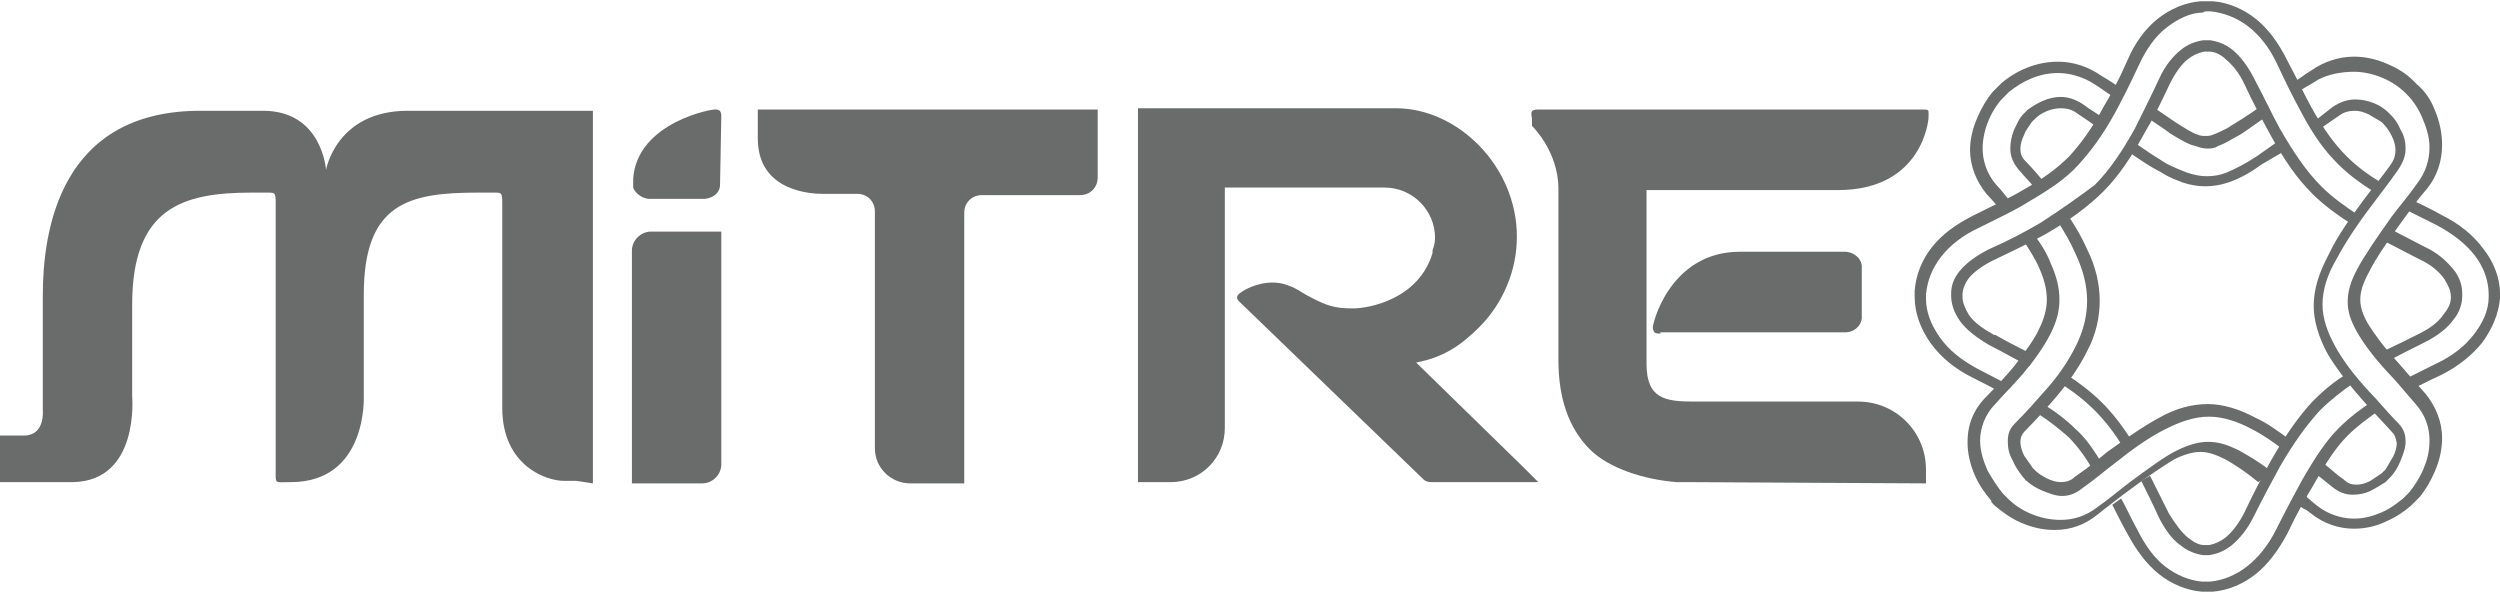 <?xml version="1.0" encoding="utf-8"?>
<!-- Generator: Adobe Illustrator 24.1.2, SVG Export Plug-In . SVG Version: 6.00 Build 0)  -->
<svg version="1.1" id="Camada_1" xmlns="http://www.w3.org/2000/svg" xmlns:xlink="http://www.w3.org/1999/xlink" x="0px" y="0px"
	 viewBox="0 0 198.6 47" style="enable-background:new 0 0 198.6 47;" xml:space="preserve">
<style type="text/css">
	.st0{fill:#696C6A;}
</style>
<path class="st0" d="M60.2,8.7h1.4h25.6v1.4v4c0,0.8-0.6,1.4-1.4,1.4H78c-0.8,0-1.4,0.6-1.4,1.4v19.8v1.7h-4.3
	c-1.5,0-2.8-1.2-2.8-2.8V16.8c0-0.8-0.6-1.4-1.4-1.4h-2.7c-0.8,0-5.2-0.1-5.2-4.4C60.2,11,60.2,8.7,60.2,8.7z"/>
<path class="st0" d="M47.1,38.4V17.3V8.8h-8.3h-6.4c-5.7,0-6.5,4.7-6.5,4.7s-0.3-4.7-5-4.7h-4.8C4.7,8.7,3.4,18.4,3.4,23.5v9.1
	c0,0,0.2,2-1.5,2H0v3.7h3.4l0,0c0,0,2.3,0,2.4,0c5.3-0.1,4.7-6.8,4.7-6.8v-7.3c0-7.7,4-8.9,9.5-8.9h1.2c0.7,0,0.7,0,0.7,1v21
	c0,1.2-0.1,1,1.1,1c0.1,0,0.1,0,0.1,0c6.1,0,5.8-6.8,5.8-6.8v-8.1c0-7.3,3.6-8.1,9.1-8.1h1.2c0.7,0,0.7,0,0.7,1v16.1
	c0,4.6,3.5,5.8,4.9,5.8h1L47.1,38.4L47.1,38.4z"/>
<path class="st0" d="M153.2,9.4L153.2,9.4c0-0.7,0.1-0.7-0.5-0.7h-23.5h-7c-0.6,0-0.6,0.2-0.5,0.7c0,0.1,0,0.5,0,0.6
	c0,0,2.1,2,2.1,5v13.6c0,3,0.8,5.4,2.5,7.1c1.5,1.5,4.3,2.4,6.9,2.6l0,0h0.2c0.2,0,0.5,0,0.8,0l0,0l18.8,0.1v-1.1
	c0-3-2.4-5.4-5.4-5.4h-13c-2.3,0-3.8-0.2-3.8-3V15.1l0,0H146C152.8,15.1,153.2,9.4,153.2,9.4"/>
<path class="st0" d="M131.9,26.5c-0.5,0-0.5-0.1-0.6-0.4c-0.1-0.2,1.3-6.1,6.9-6.1h8.4c0.4,0,1.2,0.3,1.3,1.1v4.2
	c-0.1,0.7-0.7,1.1-1.3,1.1h-14.7V26.5z"/>
<path class="st0" d="M57.3,9.2c0-0.4-0.2-0.5-0.4-0.5c-0.2-0.1-6.3,1-6.6,5.5c0,0.1,0,0.6,0,0.7c0.1,0.3,0.5,0.8,1.2,0.9H56
	c0.8-0.1,1.2-0.6,1.2-1.1L57.3,9.2L57.3,9.2z"/>
<path class="st0" d="M57.3,36.9c0,0.8-0.7,1.5-1.5,1.5h-4.1h-1.5V19.9c0-0.8,0.7-1.5,1.5-1.5h4.1h1.5V36.9z"/>
<path class="st0" d="M120.9,37l-8.4-8.2c2.1-0.4,3.5-1.3,5-2.8c1.9-1.9,3-4.5,3-7.2c0-5.6-4.7-10.2-9.6-10.2h-19h-1.5v29.7H93
	c2.4,0,4.3-1.9,4.3-4.3V14.9H110l0,0c2.2,0,4,1.8,4,4c0,0.4-0.1,0.7-0.2,1c0,0.1,0,0.1,0,0.2c-1.1,3.7-5.1,4.4-6.3,4.4
	c-1.5,0-2.1-0.2-3.6-1c-0.4-0.2-0.9-0.6-1.5-0.8c-1.9-0.8-4,0.5-4.1,0.8s0.1,0.4,0.4,0.7l14.4,13.9c0.1,0.1,0.3,0.2,0.6,0.2h8.5
	L120.9,37z"/>
<path class="st0" d="M166.5,10.1l0.6-0.7c-0.5-0.4-1.1-0.7-1.6-1.1c-0.6-0.4-1.2-0.6-1.8-0.6l0,0c-1,0-1.9,0.5-2.6,1
	c-0.1,0.1-0.3,0.3-0.4,0.4c-0.3,0.3-0.5,0.8-0.7,1.2c-0.2,0.5-0.3,1-0.3,1.5c0,0.6,0.2,1.1,0.6,1.6c0.5,0.6,1,1.1,1.4,1.6l0.7-0.5
	c-0.4-0.5-0.9-1.1-1.5-1.7c-0.3-0.3-0.4-0.6-0.4-1c0-0.3,0.1-0.7,0.3-1.1c0.1-0.3,0.4-0.7,0.6-1l0.3-0.3l0,0c0.4-0.4,1.2-0.8,2-0.8
	c0.5,0,0.9,0.1,1.3,0.4c0.6,0.4,1.2,0.8,1.7,1.2 M183.8,37.5c0.5,0.4,1,0.8,1.5,1.2l0,0c0.5,0.4,1,0.6,1.6,0.6c0.5,0,1-0.1,1.4-0.3
	s0.9-0.5,1.2-0.7c0.1-0.1,0.3-0.3,0.4-0.4c0.3-0.3,0.6-0.8,0.8-1.3s0.4-1,0.4-1.5s-0.1-1-0.6-1.5l0,0l0,0c-0.9-0.9-1.6-1.8-2.3-2.5
	c-1.2-1.3-2.1-2.5-2.7-3.6c-0.6-1.1-1-2.2-1-3.3c0-1.2,0.4-2.4,1.1-3.6c0.7-1.3,1.6-2.7,2.9-4.4c0.6-0.8,1.3-1.7,2-2.7
	c0.4-0.6,0.6-1.1,0.6-1.7c0-0.5-0.1-1-0.4-1.5c-0.2-0.5-0.5-0.9-0.8-1.2l0,0L189.8,9c-0.3-0.3-0.7-0.6-1.2-0.8s-1-0.3-1.5-0.3
	c-0.6,0-1.2,0.2-1.8,0.6l-1.4,1.1l0.2,0.3l0.1,0.4l1.6-1.1c0.4-0.3,0.8-0.4,1.3-0.4c0.3,0,0.7,0.1,1.1,0.3c0.3,0.2,0.7,0.4,1,0.6
	l0.1,0.1l0,0c0.3,0.3,0.5,0.6,0.7,1s0.3,0.8,0.3,1.1c0,0.4-0.1,0.8-0.4,1.2l0,0c-0.7,1-1.4,1.8-2,2.6c-1.1,1.5-2.2,3-2.9,4.5
	c-0.8,1.5-1.2,2.8-1.2,4.1c0,1.2,0.4,2.5,1.1,3.8c0.6,1,1.4,2.1,2.8,3.7c0.6,0.7,1.4,1.5,2.3,2.5l0,0c0.3,0.3,0.3,0.5,0.4,0.9
	c0,0.3-0.1,0.7-0.3,1.1c-0.2,0.3-0.4,0.7-0.6,1c-0.1,0.1-0.2,0.2-0.3,0.3c-0.3,0.2-0.6,0.4-0.9,0.6c-0.4,0.2-0.7,0.3-1.1,0.3
	c-0.4,0-0.7-0.1-1-0.4l0,0c-0.6-0.4-1.1-0.9-1.5-1.2L183.8,37.5z M163.4,17.5c0.6,0.9,1.1,1.8,1.5,2.7c0.6,1.3,0.9,2.5,0.9,3.7
	s-0.3,2.4-0.9,3.6c-0.6,1.2-1.4,2.4-2.5,3.6l0,0c-0.7,0.8-1.4,1.6-2.3,2.5c-0.5,0.5-0.6,0.9-0.6,1.5c0,0.5,0.1,1,0.4,1.5
	c0.2,0.5,0.5,0.9,0.8,1.3l0.1,0.1l0,0c0.1,0.1,0.1,0.2,0.2,0.2l0,0c0.3,0.3,0.8,0.6,1.3,0.8s1,0.4,1.5,0.4c0.6,0,1.1-0.2,1.6-0.6
	l0,0c1-0.7,1.8-1.4,2.6-2l0,0c1.5-1.2,2.8-2.1,4-2.7c1.2-0.6,2.3-1,3.5-1c1.1,0,2.3,0.4,3.4,1c0.8,0.4,1.7,1,2.7,1.8L182,35
	c-1.1-0.8-1.9-1.4-2.8-1.8c-1.3-0.7-2.6-1.1-3.8-1.1s-2.5,0.3-3.9,1.1c-1.3,0.7-2.7,1.7-4.1,2.7l0,0c-0.6,0.5-1.2,1-1.9,1.5
	l-0.7,0.5l0,0c-0.3,0.3-0.7,0.4-1.1,0.4c-0.3,0-0.7-0.1-1.1-0.3c-0.4-0.2-0.7-0.4-1-0.7l0,0l-0.1-0.1l0,0l0,0
	c-0.2-0.3-0.5-0.7-0.7-1c-0.2-0.4-0.3-0.8-0.3-1.1s0.1-0.6,0.4-0.9c0.9-0.9,1.6-1.7,2.3-2.5l0,0c1.2-1.4,2-2.6,2.6-3.8
	c0.7-1.3,1-2.7,1-4s-0.3-2.7-1-4.1c-0.4-0.9-0.9-1.8-1.6-2.8 M181.3,12.1l0.1-0.2l-0.4-0.7l-1.7,1.2c-0.9,0.6-1.7,1-2.4,1.3
	c-0.5,0.2-1,0.3-1.6,0.3c-0.5,0-1-0.1-1.6-0.3c-0.5-0.2-1-0.4-1.6-0.7c-0.8-0.5-1.6-1-2.7-1.8l0,0c-0.1,0-0.4,0.8-0.4,0.8
	c1,0.7,1.9,1.3,2.7,1.7c0.6,0.4,1.2,0.6,1.7,0.8c0.6,0.2,1.2,0.3,1.8,0.3s1.2-0.1,1.8-0.3c0.9-0.3,1.8-0.8,2.6-1.4 M159.8,16.1
	c-0.4-0.4-0.7-0.9-1.2-1.4c-0.8-0.9-1.1-2-1.1-2.9c0-0.8,0.2-1.6,0.5-2.3s0.7-1.3,1.1-1.7l0,0l0,0c0.2-0.2,0.3-0.3,0.5-0.5l0,0l0,0
	c1-0.8,2.3-1.5,3.9-1.5l0,0c0.9,0,2,0.3,2.9,0.9c0.5,0.3,1,0.7,1.5,1l0.4-0.8c-0.4-0.3-0.9-0.6-1.4-0.9c-1-0.7-2.2-1.1-3.4-1.1
	c-2.2,0-3.8,1.1-4.5,1.7l0,0l-0.1,0.1l0,0l-0.1,0.1c-0.1,0.1-0.3,0.3-0.4,0.4l-0.1,0.1l0,0c-0.5,0.6-0.9,1.3-1.2,2
	c-0.4,0.9-0.6,1.8-0.6,2.6c0,1.3,0.5,2.5,1.3,3.5c0.4,0.4,0.7,0.8,1.1,1.2 M180.5,37.5c-1-0.8-1.9-1.3-2.6-1.7
	c-1-0.5-1.7-0.7-2.5-0.7c-0.7,0-1.5,0.2-2.5,0.7s-2.2,1.4-3.7,2.5l0,0c-0.8,0.6-1.6,1.3-2.6,2l0,0c-0.9,0.7-1.9,1-2.9,1l0,0
	c-0.9,0-1.7-0.2-2.4-0.5s-1.3-0.7-1.8-1.2l0,0c-0.1-0.1-0.2-0.2-0.3-0.3l0,0l0,0l-0.1-0.1l0,0c-0.4-0.5-0.8-1.1-1.2-1.8
	c-0.3-0.7-0.6-1.5-0.6-2.4c0-1,0.4-2.1,1.2-2.9c0.8-0.9,1.6-1.7,2.2-2.4l0,0c1-1.2,1.7-2.2,2.2-3.2s0.7-1.8,0.7-2.7
	c0-0.9-0.2-1.8-0.7-2.9c-0.3-0.8-0.8-1.6-1.5-2.5l-0.8,0.5c0.6,0.9,1.1,1.7,1.4,2.4c0.4,0.9,0.6,1.7,0.6,2.5c0,0.7-0.2,1.5-0.6,2.3
	c-0.4,0.9-1.1,1.8-2,3l0,0c-0.6,0.7-1.3,1.5-2.2,2.4c-1,1-1.5,2.2-1.5,3.6c0,0.9,0.2,1.8,0.6,2.7c0.3,0.7,0.8,1.4,1.3,2
	c0,0,0,0,0,0.1l0.1,0.1l0,0l0,0c0.1,0.1,0.1,0.1,0.2,0.2l0,0c0.6,0.5,1.3,1,2,1.3c0.9,0.4,1.8,0.6,2.7,0.6c1.3,0,2.4-0.4,3.4-1.2
	l0,0l0.5-0.4c0.8-0.6,1.4-1.1,2.1-1.6l0,0c1.6-1.2,2.7-1.9,3.5-2.4c0.8-0.4,1.5-0.6,2.1-0.6s1.2,0.2,2,0.6c0.7,0.4,1.5,0.9,2.6,1.8
	L180.5,37.5z M187,5.7c0.8,0,1.6,0.2,2.3,0.5s1.3,0.7,1.8,1.2l0,0l0,0l0.1,0.1l0,0c0.5,0.5,0.9,1.1,1.2,1.8s0.6,1.5,0.6,2.4
	c0,1-0.3,2-1,2.9c-0.7,1-1.4,1.8-2,2.6c-1.2,1.7-2.1,3-2.7,4.1c-0.6,1.1-0.8,1.9-0.8,2.7c0,0.7,0.2,1.4,0.7,2.3s1.3,2,2.5,3.3
	c0.7,0.7,1.4,1.6,2.2,2.5l0,0C192.7,33,193,34,193,35c0,0.9-0.2,1.6-0.5,2.3s-0.7,1.3-1.1,1.8l0,0l0,0c-0.2,0.2-0.3,0.3-0.5,0.5l0,0
	l0,0c-0.5,0.4-1,0.8-1.7,1.1s-1.4,0.5-2.2,0.5l0,0c-0.9,0-2-0.3-2.9-1l0,0c-0.4-0.3-0.8-0.7-1.2-1l-0.4,0.8c0.2,0.2,0.4,0.4,0.7,0.5
	l0.4,0.3l0,0c1,0.8,2.2,1.2,3.4,1.2c0.9,0,1.8-0.2,2.6-0.6c0.7-0.3,1.3-0.7,1.9-1.2l0.1-0.1c0.2-0.2,0.4-0.4,0.5-0.5l0,0
	c0,0,0,0,0.1-0.1l0,0c0.5-0.6,0.9-1.3,1.2-2c0.4-0.9,0.6-1.8,0.6-2.7c0-1.3-0.5-2.5-1.3-3.5l0,0c-0.9-1-1.6-1.8-2.2-2.5
	c-1.2-1.3-1.9-2.3-2.4-3.1c-0.4-0.7-0.6-1.3-0.6-1.9s0.2-1.3,0.7-2.2c0.5-1,1.3-2.2,2.6-4c0.6-0.8,1.2-1.7,2-2.6
	c0.8-1,1.2-2.2,1.2-3.5c0-0.9-0.2-1.9-0.6-2.8c-0.3-0.8-0.8-1.5-1.4-2c0,0,0,0-0.1-0.1l-0.1-0.1c0,0,0,0-0.1-0.1
	c-0.6-0.6-1.3-1-2-1.3c-0.9-0.4-1.8-0.6-2.7-0.6l0,0c-1.2,0-2.4,0.4-3.4,1.1c-1.1,0.7-0.1,0.1-1.5,1l0.2,0.9l0,0
	c0.8-0.6,0.8-0.5,1.9-1.2C185,5.9,186,5.7,187,5.7 M170.4,9.2c0.8,0.6,1.5,1,2,1.4c0.8,0.5,1.5,0.9,2,1c0.3,0.1,0.6,0.2,0.9,0.2
	c0.3,0,0.6,0,0.9-0.2c0.3-0.1,0.7-0.3,1.2-0.6c1-0.5,1.2-0.8,2.9-1.9L180,8.3h-0.2c-1.4,1-2.1,1.4-2.9,1.9c-0.4,0.2-0.8,0.4-1.1,0.5
	c-0.2,0.1-0.4,0.1-0.6,0.1s-0.4,0-0.6-0.1c-0.4-0.1-1-0.5-1.8-1c-0.6-0.4-1.3-0.9-2.2-1.5L170.4,9.2z"/>
<path class="st0" d="M162.1,17.7L162.1,17.7L162.1,17.7c-1.2,0.7-2.5,1.4-4.1,2.1c-1,0.5-1.8,1.1-2.3,1.7s-0.7,1.2-0.7,1.8
	c0,0.1,0,0.2,0,0.2l0,0c0,0.6,0.2,1.3,0.7,2s1.3,1.3,2.3,1.9c1.2,0.6,2.2,1.2,3.2,1.7l0.5-0.8c-0.9-0.5-2-1-3.2-1.7h-0.1
	c-0.9-0.5-1.6-1-2-1.6c-0.3-0.5-0.5-1-0.5-1.4v-0.1v-0.1c0-0.4,0.2-0.9,0.5-1.3c0.4-0.5,1.1-1,1.9-1.4c1.9-0.9,3.1-1.5,4.2-2.1l0,0
	c1.9-1.1,3.4-2.2,4.6-3.4c1.2-1.2,2.2-2.7,3.3-4.7c0.6-1,1.2-2.2,2-3.9c0.4-0.8,0.9-1.5,1.4-1.9c0.4-0.3,0.8-0.5,1.3-0.6h0.1h0.2
	l0,0h0.1c0.4,0,0.9,0.2,1.3,0.6c0.5,0.4,1.1,1.1,1.5,2c0.7,1.5,1.4,2.8,2,3.9c1.2,2.2,2.2,3.6,3.4,4.8c0.9,0.9,2,1.7,3.4,2.6
	l0.4-0.8c-1.2-0.8-2.2-1.5-3.1-2.4c-1.2-1.2-2.2-2.7-3.3-4.6c-0.6-1.1-1.2-2.4-2-3.9c-0.5-1-1.1-1.8-1.7-2.3
	c-0.6-0.5-1.2-0.7-1.8-0.8h-0.1h-0.1c-0.1,0-0.2,0-0.4,0c-0.6,0.1-1.2,0.3-1.8,0.8s-1.2,1.2-1.7,2.3c-0.7,1.5-1.3,2.7-1.9,3.9
	c-1,1.8-2,3.3-3.2,4.5C165.2,15.6,163.8,16.6,162.1,17.7 M189.5,19.2c0.8,0.4,1.7,0.9,2.7,1.4c0.9,0.4,1.6,1,2,1.6
	c0.3,0.5,0.5,0.9,0.5,1.4l0,0l0,0l0,0c0,0.5-0.2,0.9-0.6,1.4c-0.4,0.6-1.1,1.1-1.9,1.5l0,0c-1.2,0.6-2.2,1.1-3.1,1.5l0.4,0.8
	c0.9-0.5,1.9-1,3.1-1.6l0,0l0,0c1-0.5,1.8-1.1,2.3-1.8c0.5-0.6,0.7-1.3,0.7-1.9l0,0v-0.1l0,0v-0.1c0-0.6-0.2-1.3-0.7-1.9
	s-1.2-1.3-2.3-1.8c-1-0.5-1.9-1-2.7-1.4L189.5,19.2z M163.6,30.4c1.1,0.7,2,1.4,2.8,2.2s1.6,1.8,2.3,3l0.7-0.5
	c-0.8-1.3-1.6-2.3-2.4-3.1c-0.8-0.8-1.7-1.5-2.9-2.3L163.6,30.4z M170.1,38.2c0.4,0.8,0.9,1.8,1.4,2.9c0.5,1,1.1,1.8,1.7,2.2
	c0.6,0.5,1.2,0.7,1.8,0.8l0,0l0,0h0.2c0.1,0,0.2,0,0.3,0c0.6-0.1,1.2-0.3,1.8-0.8s1.2-1.2,1.7-2.2c0.8-1.6,1.5-2.9,2.1-4
	c1.1-1.9,2.1-3.3,3.2-4.5c0.8-0.8,1.7-1.5,2.7-2.2l-0.4-0.8c-1.2,0.7-2.1,1.5-2.9,2.3c-1.1,1.2-2.1,2.6-3.3,4.7
	c-0.6,1.1-1.3,2.4-2.1,4.1c-0.4,0.8-0.9,1.5-1.5,2c-0.4,0.3-0.8,0.5-1.3,0.6c-0.1,0-0.2,0-0.2,0h-0.2c-0.4,0-0.8-0.2-1.3-0.6
	c-0.5-0.4-1-1.1-1.5-1.9c-0.6-1.2-1.1-2.2-1.5-3L170.1,38.2z M175.4,0.9h0.1l0,0h0.1l0,0c1,0.1,2.1,0.5,3,1.2s1.7,1.7,2.3,3
	c0.7,1.5,1.3,2.7,1.9,3.8c1,1.9,1.9,3.1,2.9,4.1c0.8,0.8,1.7,1.5,3,2.3l0.6-0.7c-1.3-0.8-2.1-1.4-2.9-2.2c-0.9-0.9-1.8-2.1-2.8-3.9
	c-0.5-0.9-1-2-1.9-3.7c-0.7-1.4-1.5-2.5-2.5-3.3s-2.2-1.3-3.4-1.4c0,0,0,0-0.1,0h-0.1l0,0h-0.1l0,0l0,0h-0.3H175h-0.1c0,0,0,0-0.1,0
	c-1.2,0.1-2.4,0.6-3.4,1.4s-1.8,1.9-2.4,3.3c-0.7,1.6-1.3,2.7-1.9,3.7c-0.9,1.7-1.8,2.9-2.7,3.9c-1,1-2.1,1.8-3.7,2.7l0,0
	c-1,0.6-2.3,1.2-3.9,2c-1.4,0.7-2.5,1.5-3.3,2.5s-1.3,2.2-1.4,3.5v0.1v0.1v0.2v0.1c0,1.3,0.5,2.6,1.3,3.7s1.9,2,3.3,2.7l0.2,0.1
	c0.8,0.4,1.6,0.8,2.2,1.2l0.7-0.6c-0.8-0.4-1.7-0.9-2.7-1.4c-1.3-0.7-2.3-1.5-3-2.5s-1.1-2-1.1-3.1l0,0l0,0l0,0c0-0.1,0-0.2,0-0.3
	l0,0l0,0c0.1-1.1,0.5-2.1,1.2-3s1.7-1.7,3-2.3c1.6-0.8,2.9-1.4,4-2.1l0,0c1.7-1,2.9-1.8,3.9-2.9S167,10.8,168,9
	c0.6-1.1,1.2-2.3,1.9-3.8c0.6-1.3,1.3-2.3,2.2-3S174,1,175,1l0,0l0,0C175.1,0.9,175.2,0.9,175.4,0.9L175.4,0.9L175.4,0.9z M191,16.6
	c0.8,0.4,1.6,0.8,2.6,1.3c1.3,0.7,2.3,1.5,3,2.4s1.1,2,1.1,3.1v-0.1v0.1c0,0,0,0,0-0.1l0,0v0.3l0,0c0,1.1-0.5,2.1-1.2,3
	s-1.7,1.7-3,2.3l0,0c-1,0.5-1.8,0.9-2.6,1.3l0.7,0.7c0.7-0.3,1.4-0.7,2.3-1.1c1.4-0.7,2.5-1.6,3.3-2.6c0.8-1.1,1.3-2.3,1.4-3.5l0,0
	v-0.3v-0.1c0-1.2-0.5-2.5-1.3-3.5c-0.8-1.1-1.9-2-3.3-2.7c-0.9-0.5-1.7-0.9-2.4-1.2L191,16.6z M161.8,32.8c1.1,0.7,1.8,1.3,2.5,1.9
	c0.7,0.7,1.4,1.6,2.1,2.9l0.7-0.6c-0.8-1.3-1.4-2.2-2.2-2.9c-0.7-0.7-1.6-1.4-2.6-2L161.8,32.8z M167.8,40.1
	c0.3,0.6,0.7,1.4,1.2,2.3c0.7,1.3,1.5,2.4,2.5,3.2s2.2,1.3,3.4,1.4l0,0h0.1h0.1h0.2c0,0,0,0,0.1,0l0,0h0.1c0.1,0,0.2,0,0.2,0l0,0
	h0.1l0,0c1.2-0.1,2.4-0.6,3.4-1.4c1-0.8,1.8-1.9,2.5-3.2c0.8-1.7,1.5-2.9,2.1-3.9c1-1.8,1.8-3,2.7-3.9c0.7-0.7,1.5-1.3,2.5-2
	l-0.4-0.8c-1.1,0.7-2,1.4-2.8,2.2c-1,1-1.8,2.2-2.9,4.1c-0.6,1.1-1.3,2.4-2.1,4c-0.6,1.2-1.4,2.2-2.3,2.9c-0.9,0.7-1.9,1.1-2.9,1.2
	l0,0l0,0c-0.1,0-0.2,0-0.4,0l0,0l0,0H175h-0.1l0,0c-1-0.1-2-0.5-2.9-1.2s-1.6-1.7-2.2-2.9c-0.5-0.9-0.9-1.8-1.3-2.5L167.8,40.1z"/>
</svg>
